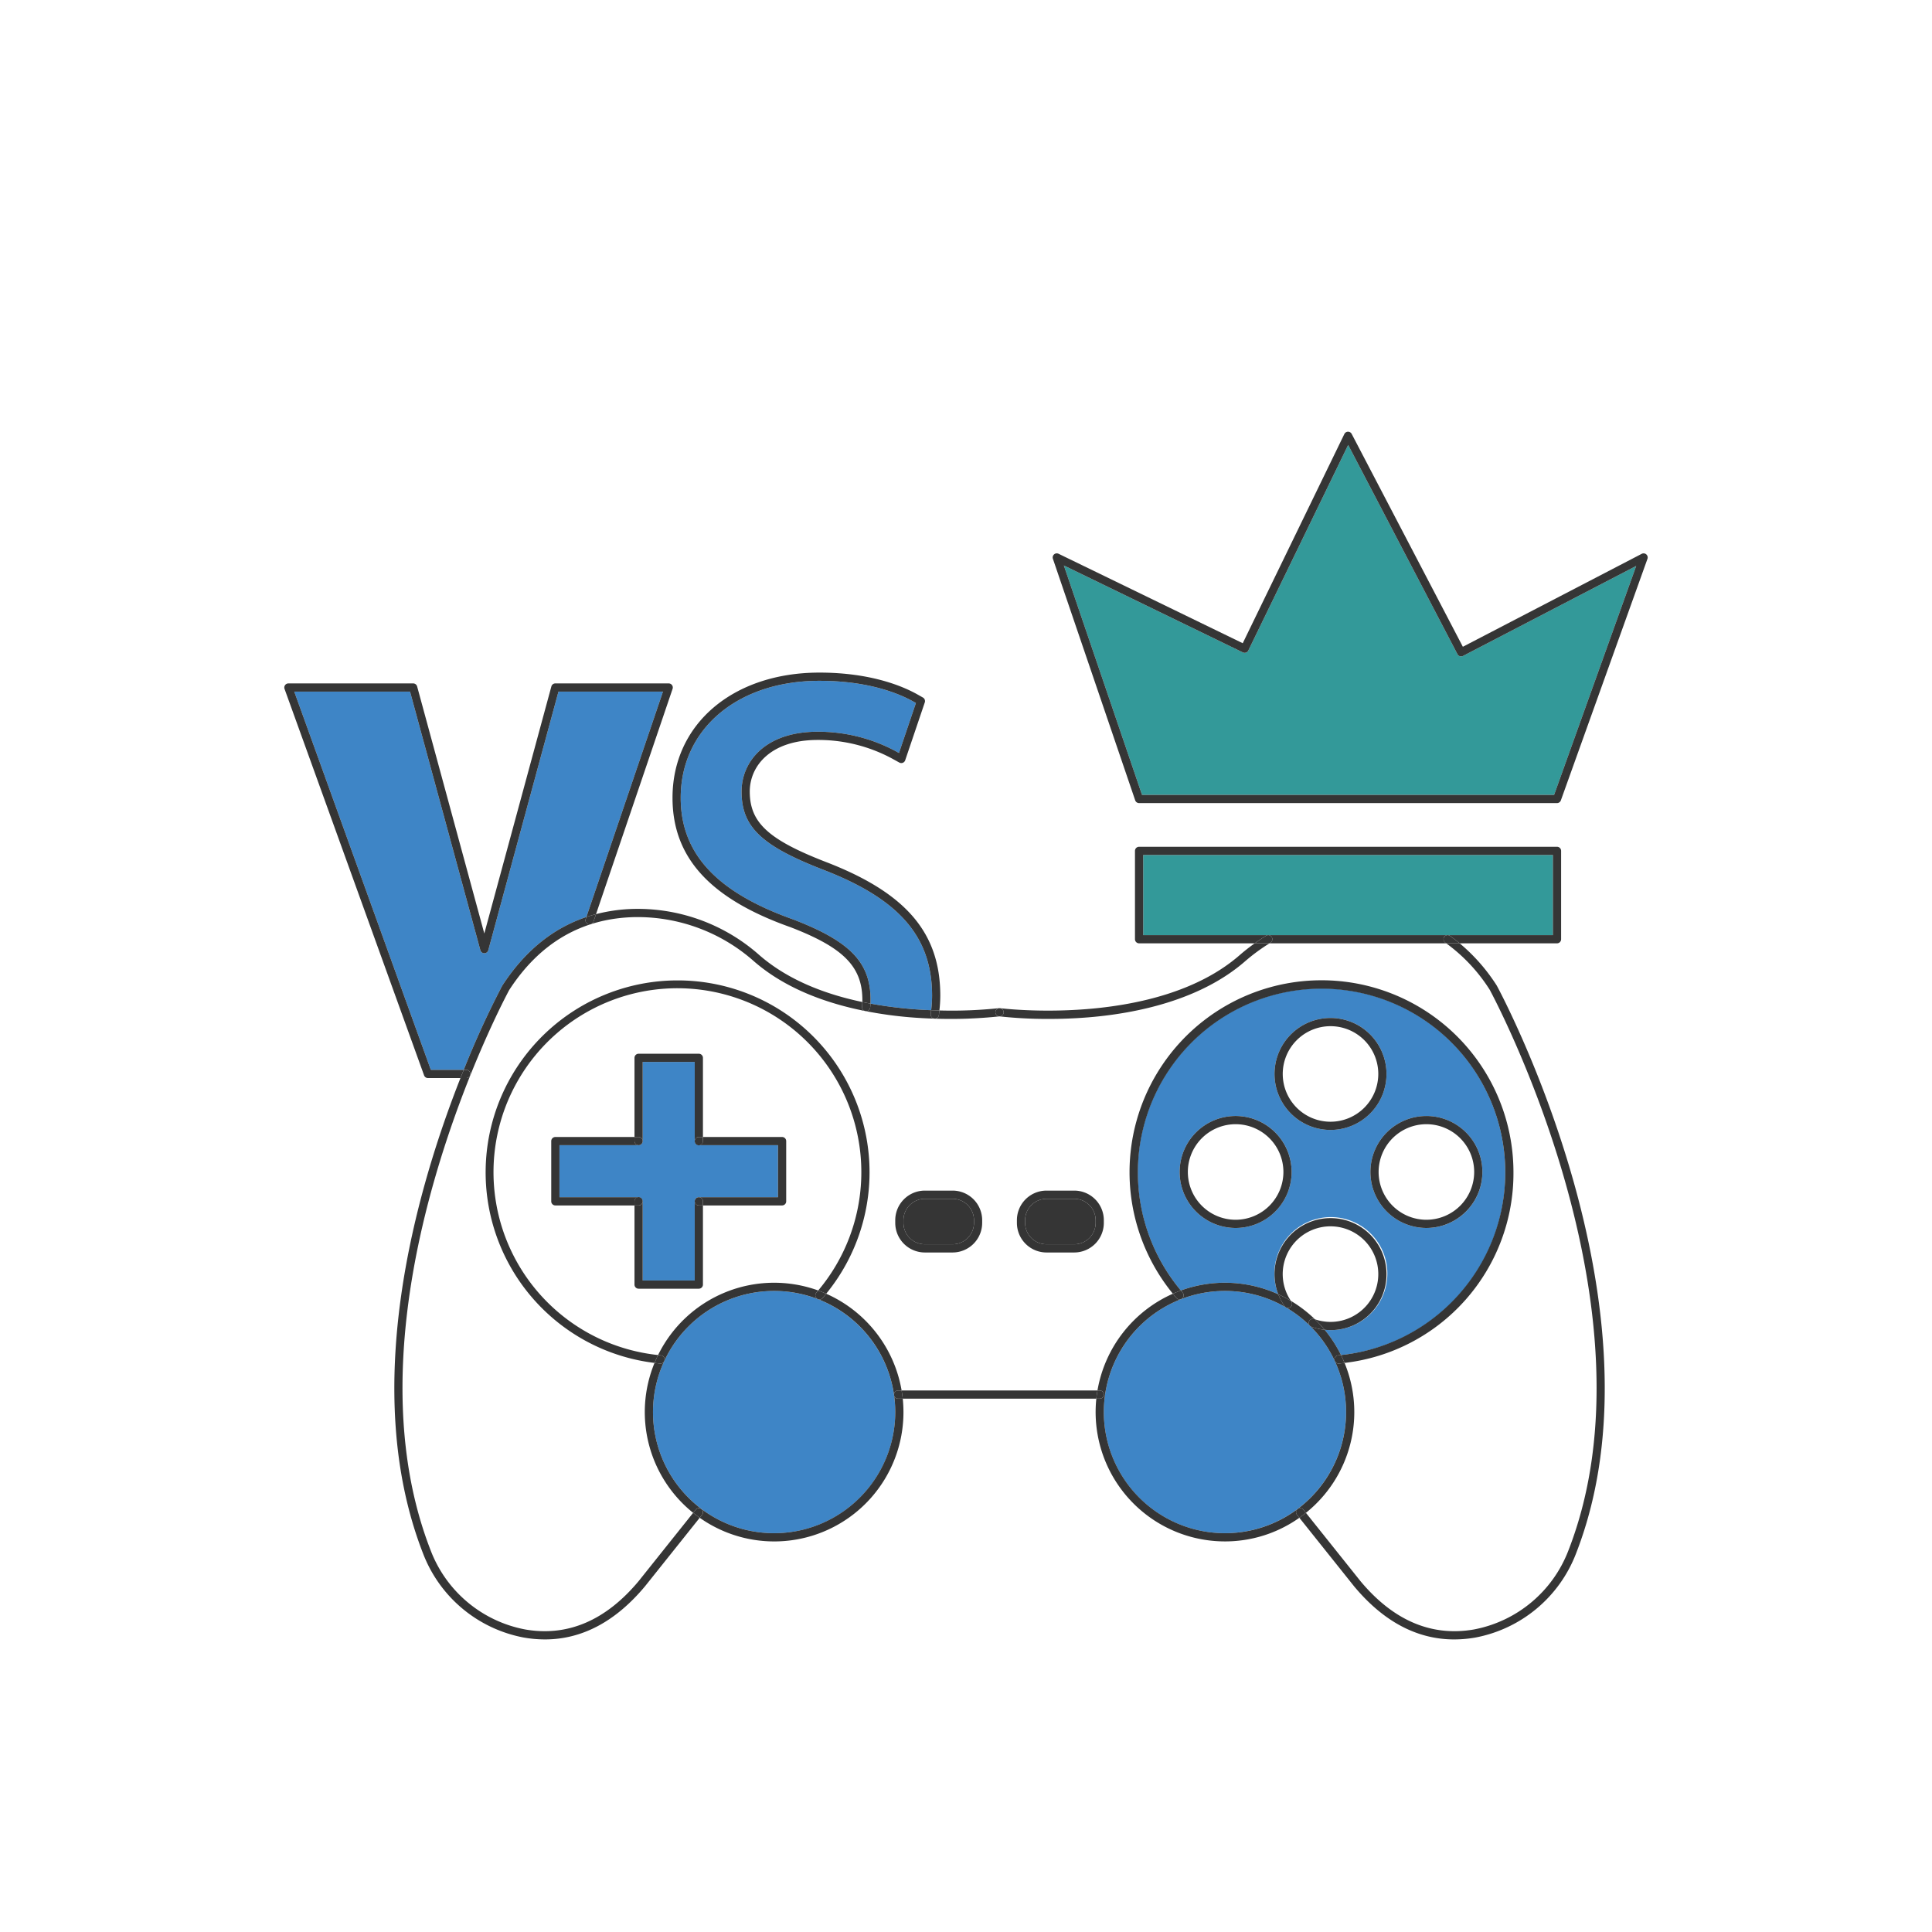 <svg xmlns="http://www.w3.org/2000/svg" viewBox="0 0 400 400">
  <g id="Layer_2" data-name="Layer 2">
    <g id="Layer_1-2" data-name="Layer 1">
      <g>
        <path d="M216.665,248.203h5.746a4.427,4.427,0,0,1,4.427,4.427v.559a4.426,4.426,0,0,1-4.426,4.426H216.665a4.427,4.427,0,0,1-4.427-4.427v-.559A4.426,4.426,0,0,1,216.665,248.203Z" style="fill: #353535"/>
        <path d="M191.477,248.203h5.746a4.427,4.427,0,0,1,4.427,4.427v.559a4.426,4.426,0,0,1-4.426,4.426h-5.746a4.427,4.427,0,0,1-4.427-4.427v-.559A4.426,4.426,0,0,1,191.477,248.203Z" style="fill: #353535"/>
        <rect x="236.685" y="177.015" width="84.826" height="16.591" style="fill: #399"/>
        <path d="M143.837,236.253V219.866H133.064v16.387a.85.85,0,0,1-.85.85H115.828v10.771h16.387a.85.85,0,0,1,.85.85v16.387h10.772V248.724a.85.85,0,0,1,.85-.85h16.387V237.103H144.687A.85.85,0,0,1,143.837,236.253Z" style="fill: #3e85c6"/>
        <path d="M192.978,206.161c0-12.197-6.751-20.003-22.573-26.103-12.773-4.944-16.873-8.875-16.873-16.175,0-6.164,4.866-12.384,15.738-12.384a33.948,33.948,0,0,1,16.202,4.04l.653.361,3.505-10.349-.453-.256c-2.866-1.621-9.211-4.34-19.513-4.34-16.916,0-28.73,9.96-28.73,24.221,0,11.553,7.411,19.559,23.321,25.197,11.81,4.543,15.987,8.908,15.987,16.687,0,.263-.007.501-.018.73a88.776,88.776,0,0,0,12.563,1.361A25.573,25.573,0,0,0,192.978,206.161Z" style="fill: #3e85c6"/>
        <path d="M115.625,143.194l-14.531,53.54a.85.85,0,0,1-1.641 0l-14.56-53.54H60.923l28.275,78.307h6.813a185.007,185.007,0,0,1,7.957-17.398c4.634-7.154,10.472-11.912,17.435-14.247l15.856-46.662Z" style="fill: #3e85c6"/>
        <path d="M311.646,242.726A38.044,38.044,0,1,0,244.486,267.182a26.722,26.722,0,0,1,20.167.787,11.698,11.698,0,1,1,9.601,7.346,26.862,26.862,0,0,1,3.386,5.234A37.831,37.831,0,0,0,311.646,242.726Zm-55.821,11.513a11.592,11.592,0,1,1,11.591-11.592A11.605,11.605,0,0,1,255.824,254.238Zm19.644-20.296a11.592,11.592,0,1,1,11.591-11.591A11.604,11.604,0,0,1,275.468,233.942Zm8.262,8.705a11.591,11.591,0,1,1,11.592,11.592A11.605,11.605,0,0,1,283.729,242.646Z" style="fill: #3e85c6"/>
        <path d="M160.273,267.278A25.078,25.078,0,1,0,185.352,292.356,25.106,25.106,0,0,0,160.273,267.278Z" style="fill: #3e85c6"/>
        <path d="M301.754,135.444,279.125,92.121l-20.672,42.561a.851.851,0,0,1-1.136.393l-37.059-18,16.185,47.499h85.318l16.994-47.4-35.857,18.631A.849.849,0,0,1,301.754,135.444Z" style="fill: #399"/>
        <path d="M278.692,292.356a25.078,25.078,0,1,0-25.078,25.078A25.106,25.106,0,0,0,278.692,292.356Z" style="fill: #3e85c6"/>
        <path d="M193.559,210.905a96.425,96.425,0,0,0,13.373-.475l-.103-.013a.843.843,0,0,1,.136-1.679.791.791,0,0,0-.13-.009,92.48,92.48,0,0,1-12.344.475c-.036.327-.061.658-.109.98A.848.848,0,0,1,193.559,210.905Z" style="fill: #353535"/>
        <path d="M132.212,327.369c-6.817,8.155-14.711,11.515-23.469,9.995A26.124,26.124,0,0,1,89.169,321.002c-19.455-49.895,15.931-115.426,16.258-116.028,6.347-9.793,15.097-14.873,26.007-15.097a36.343,36.343,0,0,1,24.633,9.122c6.583,5.749,15.186,8.761,23.051,10.323a.841.841,0,0,1-.647-.919c.036-.285.054-.603.063-.949-7.61-1.597-15.376-4.52-21.348-9.736a37.982,37.982,0,0,0-25.787-9.541,34.244,34.244,0,0,0-7.998,1.086l-.52,1.529a.849.849,0,0,1-1.662-.24V190.542a.838.838,0,0,1,.045-.273l.14-.413c-6.963,2.335-12.801,7.093-17.435,14.247a185.007,185.007,0,0,0-7.957,17.398h.522a.85.85,0,0,1,0,1.7H95.334c-9.269,23.502-20.989,64.461-7.749,98.418a27.832,27.832,0,0,0,20.867,17.418,25.473,25.473,0,0,0,4.367.386c7.656,0,14.604-3.676,20.709-10.979l11.34-14.206q-.695-.491-1.358-1.023Z" style="fill: #353535"/>
        <path d="M193.452,210.901c-.012-.001-.025-.001-.037-.003a.85.85,0,0,1-.715-.967c.038-.256.056-.521.087-.781a88.776,88.776,0,0,1-12.563-1.361c-.014.291-.034.566-.067.826a.846.846,0,0,1-.902.734,83.786,83.786,0,0,0,9.099,1.264C190.127,210.761,191.832,210.85,193.452,210.901Z" style="fill: #353535"/>
        <path d="M140.286,202.982a39.741,39.741,0,0,0-4.774,79.194q.342-.828.736-1.627a38.078,38.078,0,1,1,33.154-13.367c.561.204,1.11.431,1.653.67a39.722,39.722,0,0,0-30.768-64.87Z" style="fill: #353535"/>
        <path d="M143.837,248.724v16.387H133.064V248.724a.85.85,0,0,1-.85.85h-.85v16.387a.85.85,0,0,0,.85.85h12.472a.85.85,0,0,0,.85-.85V249.574h-.85A.85.85,0,0,1,143.837,248.724Z" style="fill: #353535"/>
        <path d="M133.064,236.253V219.866h10.772v16.387a.85.85,0,0,1,.85-.85h.85V219.016a.85.85,0,0,0-.85-.85H132.215a.85.85,0,0,0-.85.85v16.387h.85A.85.85,0,0,1,133.064,236.253Z" style="fill: #353535"/>
        <path d="M161.923,235.403H145.536v.85a.85.85,0,0,1-.85.85h16.387v10.771H144.687a.85.85,0,0,1,.85.85v.85h16.387a.85.85,0,0,0,.85-.85V236.253A.85.85,0,0,0,161.923,235.403Z" style="fill: #353535"/>
        <path d="M144.687,247.874a.85.85,0,0,0,0,1.7h.85v-.85A.85.85,0,0,0,144.687,247.874Z" style="fill: #353535"/>
        <path d="M143.837,236.253a.85.85,0,1,0,1.699,0v-.85h-.85A.85.85,0,0,0,143.837,236.253Z" style="fill: #353535"/>
        <path d="M132.215,247.874H115.828V237.103h16.387a.85.85,0,0,1-.85-.85v-.85H114.979a.85.85,0,0,0-.85.85v12.471a.85.85,0,0,0,.85.85h16.387v-.85A.85.85,0,0,1,132.215,247.874Z" style="fill: #353535"/>
        <path d="M133.064,248.724a.85.85,0,1,0-1.699,0v.85h.85A.85.85,0,0,0,133.064,248.724Z" style="fill: #353535"/>
        <path d="M132.215,237.103a.85.85,0,0,0,0-1.7h-.85v.85A.85.85,0,0,0,132.215,237.103Z" style="fill: #353535"/>
        <path d="M185.094,288.73a.85.85,0,0,1,.85-.85h.726a26.855,26.855,0,0,0-15.615-20.028c-.246.3-.489.603-.745.896a.85.85,0,1,1-1.283-1.115c.129-.148.249-.302.375-.451a26.767,26.767,0,0,0-33.154,13.367c.192.02.381.048.574.066a.85.85,0,0,1-.076,1.697c-.025,0-.052-.001-.078-.003-.388-.035-.771-.086-1.155-.132a26.729,26.729,0,0,0,7.998,31.04l.517-.647a.85.85,0,1,1,1.328,1.061l-.487.61A26.755,26.755,0,0,0,187.051,292.356a26.939,26.939,0,0,0-.144-2.775h-.964A.85.85,0,0,1,185.094,288.73Zm-24.82,28.704A25.078,25.078,0,1,1,185.352,292.356,25.107,25.107,0,0,1,160.273,317.434Z" style="fill: #353535"/>
        <path d="M145.221,312.434a.849.849,0,0,0-1.194.134l-.517.647q.662.533,1.358,1.023l.487-.61A.85.85,0,0,0,145.221,312.434Z" style="fill: #353535"/>
        <path d="M169.026,267.633a.85.85,0,1,0,1.283,1.115c.255-.294.499-.596.745-.896-.543-.24-1.092-.466-1.653-.67C169.275,267.332,169.155,267.485,169.026,267.633Z" style="fill: #353535"/>
        <path d="M136.667,282.308c.026.002.053.003.078.003a.85.85,0,0,0,.076-1.697c-.193-.017-.382-.045-.574-.066q-.394.799-.736,1.627C135.896,282.221,136.279,282.272,136.667,282.308Z" style="fill: #353535"/>
        <path d="M302.21,195.306h-2.781a35.179,35.179,0,0,1,9.002,9.615c.359.656,35.74,66.19,16.292,116.082a26.148,26.148,0,0,1-19.579,16.363c-8.762,1.517-16.655-1.847-23.453-9.984l-11.314-14.165q-.662.533-1.358,1.023l11.356,14.218c6.091,7.292,13.038,10.967,20.703,10.966a25.532,25.532,0,0,0,4.356-.383,27.858,27.858,0,0,0,20.873-17.42c19.738-50.635-16.022-116.854-16.417-117.569A38.003,38.003,0,0,0,302.21,195.306Z" style="fill: #353535"/>
        <path d="M207.787,209.462a.85.85,0,0,1-.732.953c-.005.001-.049.006-.123.015a91.334,91.334,0,0,0,10.239.527c2.51,0,5.347-.09,8.357-.343,9.585-.805,22.967-3.474,32.288-11.617a39.25,39.25,0,0,1,5.022-3.691h-3.067c-1.067.76-2.098,1.562-3.072,2.41-17.212,15.036-49.328,11.058-49.65,11.016a.791.791,0,0,0-.084.006A.838.838,0,0,1,207.787,209.462Z" style="fill: #353535"/>
        <path d="M206.097,209.464a.85.85,0,0,0,.732.953l.103.013c.073-.009.117-.014.123-.015a.85.85,0,0,0,.732-.953.855.855,0,0,0-1.69.002Z" style="fill: #353535"/>
        <path d="M313.345,242.726a39.743,39.743,0,1,0-70.511,25.127c.543-.24,1.092-.466,1.653-.67a38.03,38.03,0,1,1,33.154,13.367q.394.799.736,1.627A39.518,39.518,0,0,0,313.345,242.726Z" style="fill: #353535"/>
        <path d="M268.667,312.439a.849.849,0,0,1,1.194.134l.515.645A26.729,26.729,0,0,0,278.376,282.176c-.385.046-.767.097-1.155.132-.026.002-.053.003-.078.003a.85.85,0,0,1-.076-1.697c.193-.017.382-.045.574-.066a26.862,26.862,0,0,0-3.386-5.234,11.838,11.838,0,0,1-2.722-.61.85.85,0,1,1,.566-1.603c.047.017.096.028.144.044a26.938,26.938,0,0,0-4.969-3.81c.028.042.052.085.081.126a.85.85,0,1,1-1.396.97,11.698,11.698,0,0,1-1.304-2.463,26.722,26.722,0,0,0-20.167-.787c.126.15.246.303.375.451a.85.85,0,0,1-1.283,1.115c-.255-.294-.499-.596-.745-.896a26.855,26.855,0,0,0-15.615,20.028h.468a.85.85,0,0,1,0,1.7h-.706a26.782,26.782,0,0,0,26.634,29.554A26.62,26.62,0,0,0,269.018,314.24l-.485-.607A.849.849,0,0,1,268.667,312.439Zm-40.131-20.083a25.078,25.078,0,1,1,25.078,25.078A25.106,25.106,0,0,1,228.536,292.356Z" style="fill: #353535"/>
        <path d="M269.861,312.573a.85.85,0,1,0-1.328,1.061l.485.607q.695-.491,1.358-1.023Z" style="fill: #353535"/>
        <path d="M277.066,280.614a.85.85,0,0,0,.076,1.697c.025,0,.052-.001.078-.003.388-.035.771-.086,1.155-.132q-.342-.828-.736-1.627C277.448,280.569,277.259,280.597,277.066,280.614Z" style="fill: #353535"/>
        <path d="M243.578,268.749a.85.85,0,0,0,1.283-1.115c-.129-.148-.249-.302-.375-.451-.561.204-1.11.431-1.653.67C243.08,268.153,243.323,268.455,243.578,268.749Z" style="fill: #353535"/>
        <path d="M275.468,210.759a11.592,11.592,0,1,0,11.591,11.592A11.604,11.604,0,0,0,275.468,210.759Zm0,21.483a9.891,9.891,0,1,1,9.892-9.891A9.903,9.903,0,0,1,275.468,232.242Z" style="fill: #353535"/>
        <path d="M287.061,263.791a11.594,11.594,0,1,0-22.408,4.179,26.726,26.726,0,0,1,2.62,1.367,9.894,9.894,0,1,1,8.194,4.349,10.075,10.075,0,0,1-3.225-.539,27.013,27.013,0,0,1,2.012,2.168,11.531,11.531,0,0,0,12.807-11.524Z" style="fill: #353535"/>
        <path d="M265.957,270.432a.85.85,0,1,0,1.396-.97c-.029-.041-.053-.084-.081-.126a26.726,26.726,0,0,0-2.62-1.367A11.698,11.698,0,0,0,265.957,270.432Z" style="fill: #353535"/>
        <path d="M272.242,273.146c-.048-.016-.096-.027-.144-.044a.85.85,0,1,0-.566,1.603,11.838,11.838,0,0,0,2.722.61A27.013,27.013,0,0,0,272.242,273.146Z" style="fill: #353535"/>
        <path d="M255.824,231.055A11.592,11.592,0,1,0,267.415,242.646,11.605,11.605,0,0,0,255.824,231.055Zm0,21.483a9.892,9.892,0,1,1,9.892-9.892A9.904,9.904,0,0,1,255.824,252.538Z" style="fill: #353535"/>
        <path d="M306.912,242.646a11.591,11.591,0,1,0-11.591,11.592A11.604,11.604,0,0,0,306.912,242.646Zm-11.591,9.892a9.892,9.892,0,1,1,9.892-9.892A9.904,9.904,0,0,1,295.321,252.538Z" style="fill: #353535"/>
        <path d="M197.223,246.502h-5.745a6.133,6.133,0,0,0-6.126,6.126v.559a6.133,6.133,0,0,0,6.126,6.126h5.745a6.133,6.133,0,0,0,6.126-6.126v-.559A6.133,6.133,0,0,0,197.223,246.502Zm4.427,6.686a4.432,4.432,0,0,1-4.427,4.426h-5.745a4.432,4.432,0,0,1-4.427-4.426v-.559a4.432,4.432,0,0,1,4.427-4.426h5.745a4.432,4.432,0,0,1,4.427,4.426Z" style="fill: #353535"/>
        <path d="M222.41,246.502H216.665a6.133,6.133,0,0,0-6.126,6.126v.559a6.133,6.133,0,0,0,6.126,6.126h5.745a6.133,6.133,0,0,0,6.126-6.126v-.559A6.133,6.133,0,0,0,222.41,246.502Zm4.427,6.686a4.432,4.432,0,0,1-4.427,4.426H216.665a4.432,4.432,0,0,1-4.427-4.426v-.559a4.432,4.432,0,0,1,4.427-4.426h5.745a4.432,4.432,0,0,1,4.427,4.426Z" style="fill: #353535"/>
        <path d="M186.669,287.88c.095.562.178,1.127.238,1.7h40.074c.059-.573.143-1.138.238-1.7Z" style="fill: #353535"/>
        <path d="M185.943,287.88a.85.85,0,0,0,0,1.7h.964c-.059-.573-.143-1.138-.238-1.7Z" style="fill: #353535"/>
        <path d="M228.536,288.73a.85.85,0,0,0-.85-.85h-.468c-.095.562-.178,1.127-.238,1.7h.706A.85.85,0,0,0,228.536,288.73Z" style="fill: #353535"/>
        <path d="M89.198,221.501,60.923,143.194h23.971l14.56,53.54a.85.85,0,0,0,1.641-0L115.625,143.194h21.635l-15.856,46.662c.655-.22,1.321-.416,1.997-.593L139.251,142.618a.849.849,0,0,0-.805-1.124H114.975a.85.85,0,0,0-.82.627L100.272,193.269,86.363,142.121a.85.85,0,0,0-.82-.627H59.712a.851.851,0,0,0-.8,1.139l28.89,80.007a.851.851,0,0,0,.8.562h6.732q.341-.865.678-1.7Z" style="fill: #353535"/>
        <path d="M97.384,222.352a.85.85,0,0,0-.85-.85h-.522q-.336.833-.678,1.7h1.2A.85.85,0,0,0,97.384,222.352Z" style="fill: #353535"/>
        <path d="M121.264,190.269a.838.838,0,0,0-.045.273v.01a.849.849,0,0,0,1.662.24l.52-1.529c-.675.177-1.341.373-1.997.593Z" style="fill: #353535"/>
        <path d="M263.301,194.014a.851.851,0,0,1-.28,1.169c-.063.038-.12.084-.182.123h36.591c-.068-.049-.135-.103-.203-.151a.85.85,0,0,1,.977-1.393c.686.481,1.352,1.002,2.008,1.543h20.15a.85.85,0,0,0,.85-.85V176.165a.85.85,0,0,0-.85-.85H235.835a.85.85,0,0,0-.85.85v18.291a.85.85,0,0,0,.85.85h23.936c.768-.547,1.553-1.076,2.361-1.572A.851.851,0,0,1,263.301,194.014Zm-26.616-16.999h84.826V193.606H236.685Z" style="fill: #353535"/>
        <path d="M299.018,193.971a.851.851,0,0,0,.208,1.184c.069.048.135.102.203.151H302.21c-.656-.541-1.322-1.063-2.008-1.543A.851.851,0,0,0,299.018,193.971Z" style="fill: #353535"/>
        <path d="M263.021,195.184a.85.85,0,1,0-.889-1.449c-.808.496-1.592,1.024-2.361,1.572h3.067C262.9,195.267,262.958,195.222,263.021,195.184Z" style="fill: #353535"/>
        <path d="M339.896,114.665l-37.029,19.24L279.852,89.838a.852.852,0,0,0-.754-.457h-.013a.852.852,0,0,0-.752.479l-21.038,43.313-38.127-18.519a.85.85,0,0,0-1.176,1.039l17.038,50.004a.849.849,0,0,0,.805.576h86.525a.85.85,0,0,0,.8-.563l17.928-50.003a.85.85,0,0,0-1.191-1.042Zm-18.135,49.908H236.443l-16.185-47.499,37.059,18a.851.851,0,0,0,1.136-.393L279.125,92.121l22.629,43.323a.849.849,0,0,0,1.145.361l35.857-18.631Z" style="fill: #353535"/>
        <path d="M193.559,210.905l-.107-.004a.82.82,0,0,0,.09.007Z" style="fill: #353535"/>
        <path d="M180.242,207.059c0-7.779-4.178-12.143-15.987-16.687-15.91-5.638-23.321-13.644-23.321-25.197,0-14.261,11.814-24.221,28.73-24.221,10.302,0,16.646,2.719,19.513,4.34l.453.256L186.125,155.899l-.653-.361a33.948,33.948,0,0,0-16.202-4.04c-10.872,0-15.738,6.22-15.738,12.384,0,7.3,4.1,11.23,16.873,16.175,15.822,6.1,22.573,13.906,22.573,26.103a25.573,25.573,0,0,1-.19,2.99q.87.035,1.704.054a27.417,27.417,0,0,0,.186-3.044c0-13.015-7.076-21.295-23.66-27.688-11.95-4.626-15.786-8.171-15.786-14.589,0-5.318,4.341-10.684,14.039-10.684a32.24,32.24,0,0,1,15.386,3.831l1.539.849a.849.849,0,0,0,1.215-.472l4.056-11.978a.85.85,0,0,0-.387-1.013l-1.064-.602c-3.011-1.703-9.658-4.56-20.35-4.56-17.917,0-30.43,10.659-30.43,25.921,0,12.372,7.77,20.888,24.431,26.792,10.984,4.226,14.878,8.175,14.878,15.092,0,.144-.006.265-.01.396q.847.178,1.691.335C180.235,207.559,180.242,207.322,180.242,207.059Z" style="fill: #353535"/>
        <path d="M179.255,209.348c-.046-.009-.092-.018-.138-.027a.81.81,0,0,0,.09.03C179.224,209.354,179.239,209.347,179.255,209.348Z" style="fill: #353535"/>
        <path d="M179.117,209.322c.046.009.092.018.138.027a.846.846,0,0,0,.902-.734c.033-.26.053-.535.067-.826q-.843-.156-1.691-.335c-.01.345-.027.663-.063.949A.841.841,0,0,0,179.117,209.322Z" style="fill: #353535"/>
        <path d="M192.7,209.931a.85.85,0,0,0,.715.967c.012.002.025.001.037.003l.107.004a.848.848,0,0,0,.823-.721c.048-.321.072-.653.109-.98q-.834-.019-1.704-.054C192.757,209.41,192.739,209.675,192.7,209.931Z" style="fill: #353535"/>
      </g>
      <rect width="400" height="400" style="fill: none"/>
    </g>
  </g>
</svg>
